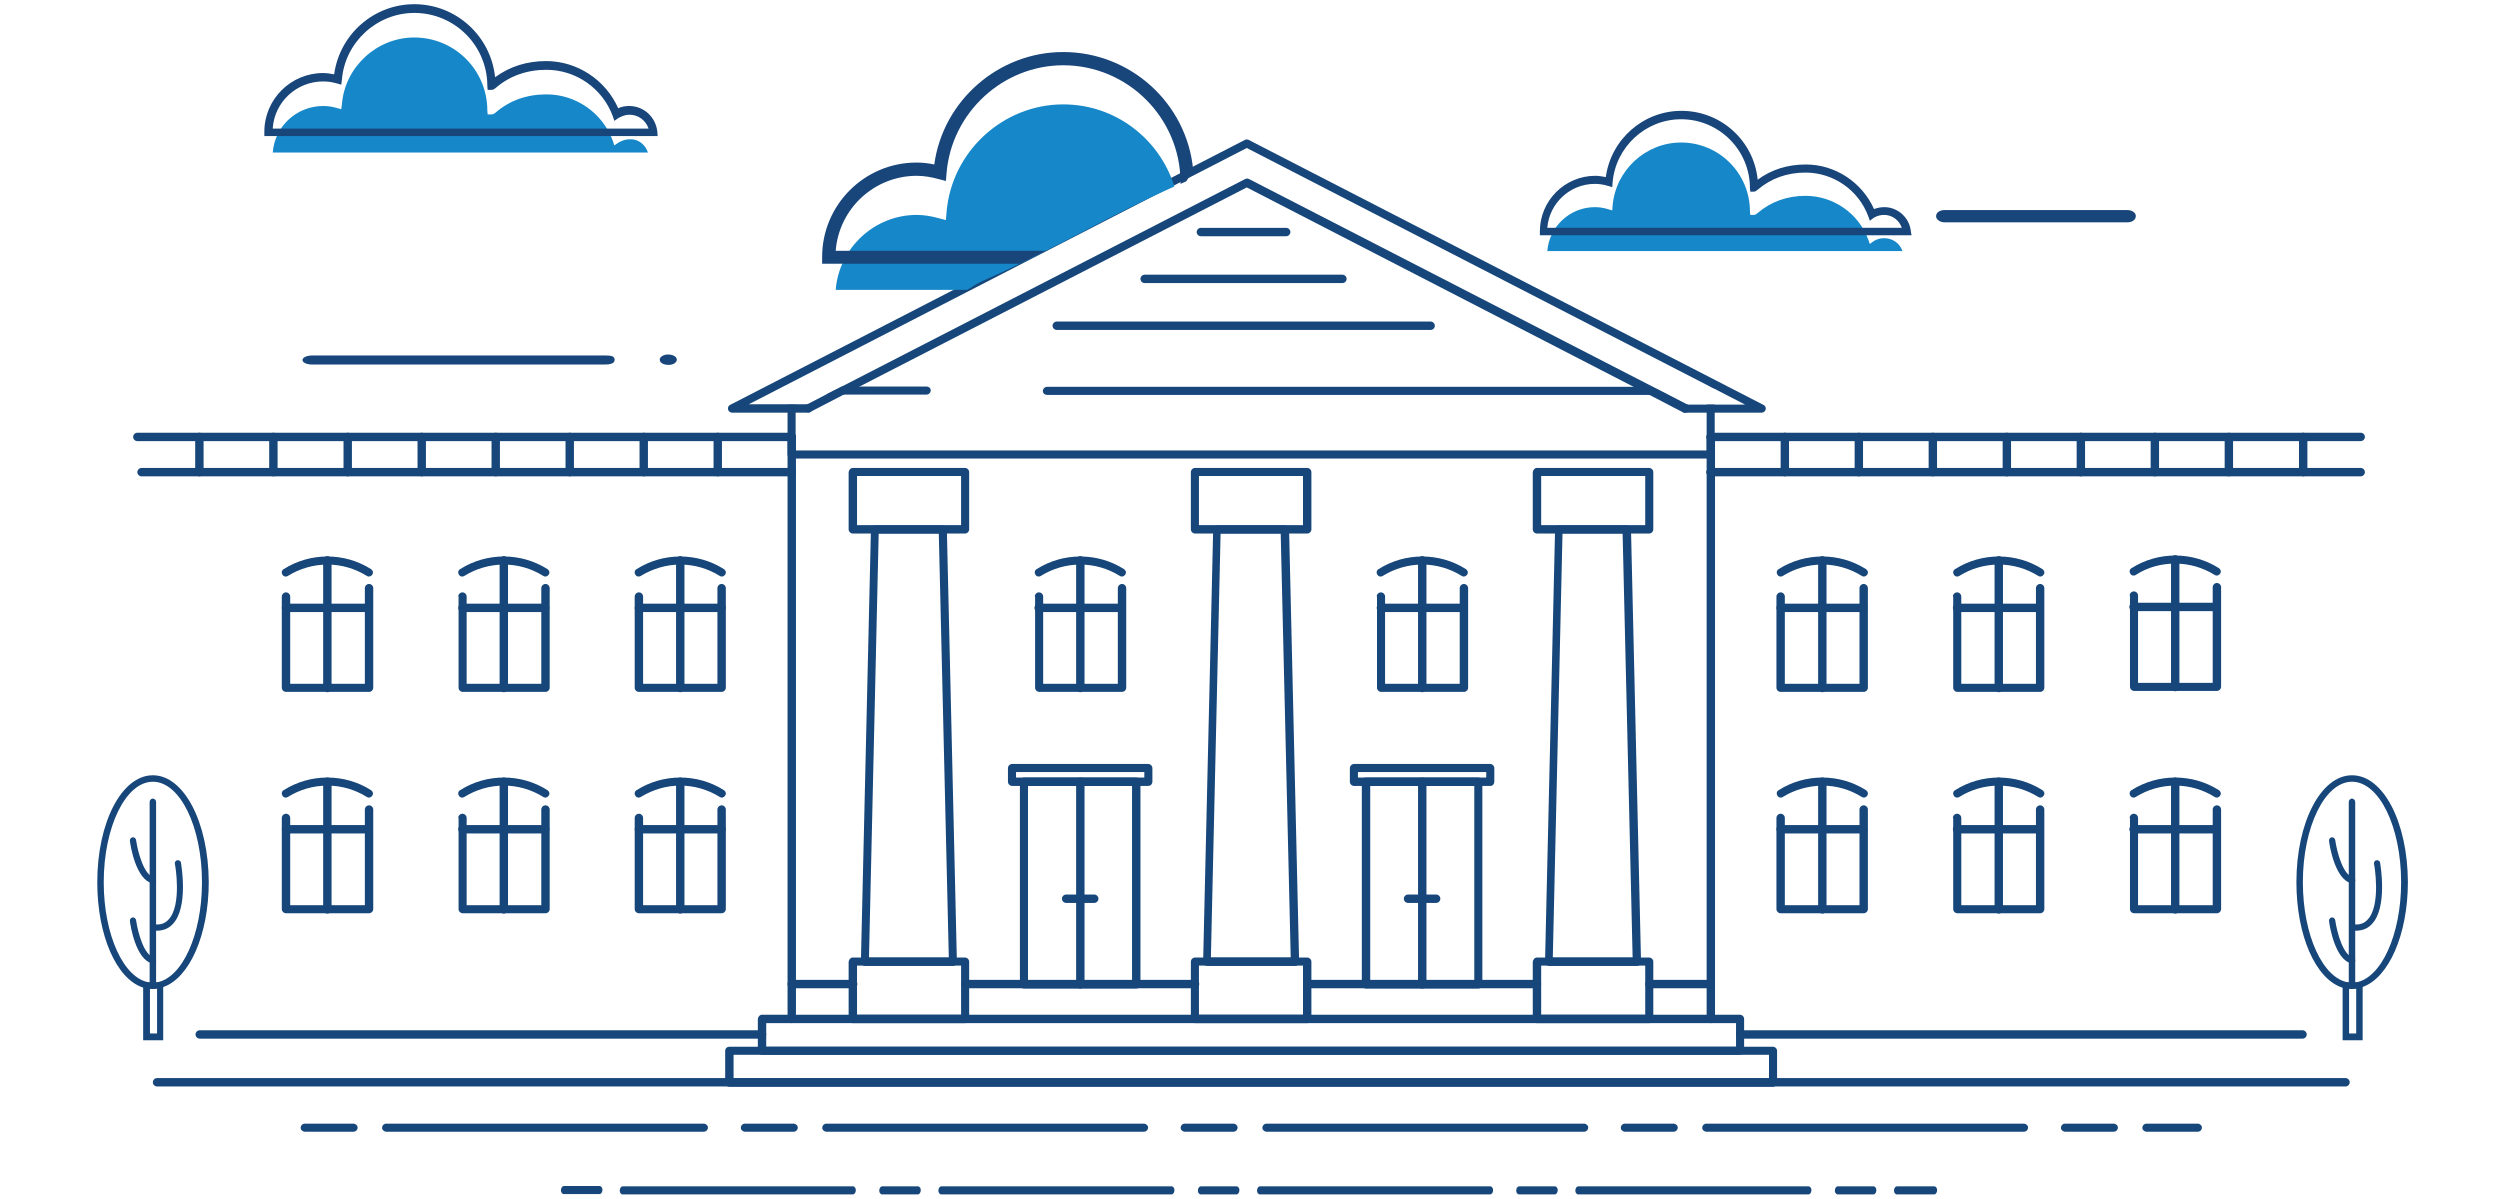 <?xml version="1.0" encoding="UTF-8"?> <!-- Generator: Adobe Illustrator 22.1.0, SVG Export Plug-In . SVG Version: 6.00 Build 0) --> <svg xmlns="http://www.w3.org/2000/svg" xmlns:xlink="http://www.w3.org/1999/xlink" id="Layer_1" x="0px" y="0px" viewBox="0 0 773.6 371" style="enable-background:new 0 0 773.6 371;" xml:space="preserve"> <style type="text/css"> .st0{fill-rule:evenodd;clip-rule:evenodd;fill:#16467A;} .st1{fill:#18457A;} .st2{fill:#16467A;} .st3{fill:#1687C8;} </style> <g> <g> <path class="st0" d="M245,133.9c0.7,0,1.3,0.6,1.3,1.3c0,0.7-0.6,1.3-1.3,1.3H42.5c-0.7,0-1.3-0.6-1.3-1.3c0-0.7,0.6-1.3,1.3-1.3 H245z"></path> <path class="st0" d="M730.5,133.9c0.7,0,1.3,0.6,1.3,1.3c0,0.7-0.6,1.3-1.3,1.3H529.3c-0.7,0-1.3-0.6-1.3-1.3 c0-0.7,0.6-1.3,1.3-1.3H730.5z"></path> <path class="st0" d="M528.1,146.1c0-0.7,0.6-1.3,1.3-1.3c0.7,0,1.3,0.6,1.3,1.3v169.2c0,0.7-0.6,1.3-1.3,1.3 c-0.7,0-1.3-0.6-1.3-1.3V146.1z"></path> <path class="st0" d="M48.6,336.2c-0.7,0-1.3-0.6-1.3-1.3c0-0.7,0.6-1.3,1.3-1.3h677.2c0.7,0,1.3,0.6,1.3,1.3 c0,0.7-0.6,1.3-1.3,1.3H48.6z"></path> <path class="st0" d="M94.3,347.7c-1.1,0-1.7,1.4-0.9,2.1c0.3,0.2,0.5,0.4,0.9,0.4h15.1c1.1,0,1.7-1.4,0.9-2.1 c-0.3-0.2-0.5-0.4-0.9-0.4H94.3L94.3,347.7z M680.1,350.2c1.1,0,1.7-1.4,0.9-2.1c-0.3-0.2-0.5-0.4-0.9-0.4h-15.9 c-1.1,0-1.7,1.4-0.9,2.1c0.3,0.2,0.5,0.4,0.9,0.4H680.1L680.1,350.2z M654.1,350.2c1.1,0,1.7-1.4,0.9-2.1 c-0.3-0.2-0.5-0.4-0.9-0.4h-15.1c-1.1,0-1.7,1.4-0.9,2.1c0.3,0.2,0.5,0.4,0.9,0.4H654.1L654.1,350.2z M626.3,350.2 c1.1,0,1.7-1.4,0.9-2.1c-0.3-0.2-0.5-0.4-0.9-0.4H528c-1.1,0-1.7,1.4-0.9,2.1c0.3,0.2,0.5,0.4,0.9,0.4H626.3L626.3,350.2z M517.9,350.2c1.1,0,1.7-1.4,0.9-2.1c-0.3-0.2-0.5-0.4-0.9-0.4h-15.1c-1.1,0-1.7,1.4-0.9,2.1c0.3,0.2,0.5,0.4,0.9,0.4H517.9 L517.9,350.2z M490.2,350.2c1.1,0,1.7-1.4,0.9-2.1c-0.3-0.2-0.5-0.4-0.9-0.4h-98.3c-1.1,0-1.7,1.4-0.9,2.1 c0.3,0.2,0.5,0.4,0.9,0.4H490.2L490.2,350.2z M381.7,350.2c1.1,0,1.7-1.4,0.9-2.1c-0.3-0.2-0.5-0.4-0.9-0.4h-15.1 c-1.1,0-1.7,1.4-0.9,2.1c0.3,0.2,0.5,0.4,0.9,0.4H381.7L381.7,350.2z M354,350.2c1.1,0,1.7-1.4,0.9-2.1c-0.3-0.2-0.5-0.4-0.9-0.4 h-98.3c-1.1,0-1.7,1.4-0.9,2.1c0.3,0.2,0.5,0.4,0.9,0.4H354L354,350.2z M245.6,350.2c1.1,0,1.7-1.4,0.9-2.1 c-0.3-0.2-0.5-0.4-0.9-0.4h-15.1c-1.1,0-1.7,1.4-0.9,2.1c0.3,0.2,0.5,0.4,0.9,0.4H245.6L245.6,350.2z M217.8,350.2 c1.1,0,1.7-1.4,0.9-2.1c-0.3-0.2-0.5-0.4-0.9-0.4h-98.3c-1.1,0-1.7,1.4-0.9,2.1c0.3,0.2,0.5,0.4,0.9,0.4H217.8z"></path> <path class="st0" d="M286.7,119.6h-26.2l-4.9,2.5h31.1c0.7,0,1.3-0.6,1.3-1.3S287.4,119.6,286.7,119.6z M528.1,125.2v14.2H246.2 v-14.2h-2.5v15.4c0,0.7,0.6,1.3,1.3,1.3h284.3c0.7,0,1.3-0.6,1.3-1.3v-15.4H528.1z M529.3,119.6h-0.1l1.2,0.6 C530.2,119.9,529.8,119.6,529.3,119.6z M324,122.2h192.1l-4.9-2.5H324c-0.7,0-1.3,0.6-1.3,1.3S323.3,122.2,324,122.2z"></path> <path class="st0" d="M225.7,323.9L225.7,323.9h322.9c0.7,0,1.3,0.6,1.3,1.3v0v9.8c0,0.7-0.6,1.3-1.3,1.3h0H225.7 c-0.7,0-1.3-0.6-1.3-1.3v0v-9.8C224.4,324.4,225,323.9,225.7,323.9L225.7,323.9z M547.3,326.4H227v7.3h320.4V326.4z"></path> <path class="st0" d="M546.4,126.4c0,0.7-0.6,1.3-1.3,1.3h-23.5c0,0-0.1,0-0.1,0c-0.1,0-0.1,0-0.2,0c0,0-0.1,0-0.1,0c0,0,0,0-0.1,0 c-0.4-0.2-0.8-0.6-0.8-1.2c0-0.7,0.6-1.3,1.3-1.3h9l9.4,0l-9.5-4.9l-1.2-0.6L385.8,45.8l-154.1,79.3l12,0h6.4 c0.7,0,1.3,0.6,1.3,1.3c0,0.5-0.3,1-0.8,1.2c-0.1,0.1-0.2,0.1-0.4,0.1c0,0-0.1,0-0.1,0h-23.5c-0.5,0-0.9-0.2-1.2-0.7 c-0.3-0.6-0.1-1.4,0.5-1.7l159.3-82v0c0.3-0.2,0.8-0.2,1.2,0l159.3,82v0C546.1,125.5,546.4,125.9,546.4,126.4z"></path> <path class="st0" d="M354.2,87.6c-0.7,0-1.3-0.6-1.3-1.3s0.6-1.3,1.3-1.3h61.2c0.7,0,1.3,0.6,1.3,1.3s-0.6,1.3-1.3,1.3H354.2 L354.2,87.6z M371.6,73.1c-0.7,0-1.3-0.6-1.3-1.3c0-0.7,0.6-1.3,1.3-1.3h26.4c0.7,0,1.3,0.6,1.3,1.3c0,0.7-0.6,1.3-1.3,1.3H371.6z "></path> <path class="st0" d="M245,144.8c0.7,0,1.3,0.6,1.3,1.3c0,0.7-0.6,1.3-1.3,1.3H43.8c-0.7,0-1.3-0.6-1.3-1.3c0-0.7,0.6-1.3,1.3-1.3 H245z"></path> <path class="st0" d="M730.5,144.8c0.7,0,1.3,0.6,1.3,1.3c0,0.7-0.6,1.3-1.3,1.3H529.3c-0.7,0-1.3-0.6-1.3-1.3 c0-0.7,0.6-1.3,1.3-1.3H730.5z"></path> <path class="st0" d="M263.9,296.3L263.9,296.3h34.7c0.7,0,1.3,0.6,1.3,1.3v0v17.7c0,0.7-0.6,1.3-1.3,1.3h0h-34.7 c-0.7,0-1.3-0.6-1.3-1.3v0v-17.7C262.7,296.9,263.2,296.3,263.9,296.3L263.9,296.3z M297.4,298.8h-32.2V314h32.2V298.8z"></path> <path class="st0" d="M263.9,144.8L263.9,144.8h34.7c0.7,0,1.3,0.6,1.3,1.3v0v17.7c0,0.7-0.6,1.3-1.3,1.3h0h-34.7 c-0.7,0-1.3-0.6-1.3-1.3v0v-17.7C262.7,145.4,263.2,144.8,263.9,144.8L263.9,144.8z M297.4,147.3h-32.2v15.2h32.2V147.3z"></path> <path class="st0" d="M270.6,162.6h21.1c0.7,0,1.3,0.6,1.3,1.3l0,0.1l3.1,133.6c0,0.7-0.5,1.3-1.2,1.3h0v0h-27.2 c-0.7,0-1.3-0.6-1.3-1.3l0-0.1l3.1-133.6C269.4,163.1,269.9,162.6,270.6,162.6L270.6,162.6L270.6,162.6z M290.5,165.1h-18.6 l-3,131.2h24.7L290.5,165.1z"></path> <path class="st0" d="M475.6,296.3L475.6,296.3h34.7c0.7,0,1.3,0.6,1.3,1.3v0v17.7c0,0.7-0.6,1.3-1.3,1.3h0h-34.7 c-0.7,0-1.3-0.6-1.3-1.3v0v-17.7C474.4,296.9,474.9,296.3,475.6,296.3L475.6,296.3z M509.1,298.8h-32.2V314h32.2V298.8z"></path> <path class="st0" d="M475.6,144.8L475.6,144.8h34.7c0.7,0,1.3,0.6,1.3,1.3v0v17.7c0,0.7-0.6,1.3-1.3,1.3h0h-34.7 c-0.7,0-1.3-0.6-1.3-1.3v0v-17.7C474.4,145.4,474.9,144.8,475.6,144.8L475.6,144.8z M509.1,147.3h-32.2v15.2h32.2V147.3z"></path> <path class="st0" d="M482.3,162.6h21.1c0.7,0,1.3,0.6,1.3,1.3l0,0.1l3.1,133.6c0,0.7-0.5,1.3-1.2,1.3h0v0h-27.2 c-0.7,0-1.3-0.6-1.3-1.3l0-0.1l3.1-133.6C481,163.1,481.6,162.6,482.3,162.6L482.3,162.6L482.3,162.6z M502.1,165.1h-18.6 l-3,131.2h24.7L502.1,165.1z"></path> <path class="st0" d="M369.8,296.3L369.8,296.3h34.7c0.7,0,1.3,0.6,1.3,1.3v0v17.7c0,0.7-0.6,1.3-1.3,1.3h0h-34.7 c-0.7,0-1.3-0.6-1.3-1.3v0v-17.7C368.5,296.9,369.1,296.3,369.8,296.3L369.8,296.3z M403.3,298.8H371V314h32.2V298.8z"></path> <path class="st0" d="M369.8,144.8L369.8,144.8h34.7c0.7,0,1.3,0.6,1.3,1.3v0v17.7c0,0.7-0.6,1.3-1.3,1.3h0h-34.7 c-0.7,0-1.3-0.6-1.3-1.3v0v-17.7C368.5,145.4,369.1,144.8,369.8,144.8L369.8,144.8z M403.3,147.3H371v15.2h32.2V147.3z"></path> <path class="st0" d="M376.5,162.6h21.1c0.7,0,1.3,0.6,1.3,1.3l0,0.1l3.1,133.6c0,0.7-0.5,1.3-1.2,1.3h0v0h-27.2 c-0.7,0-1.3-0.6-1.3-1.3l0-0.1l3.1-133.6C375.2,163.1,375.8,162.6,376.5,162.6L376.5,162.6L376.5,162.6z M396.3,165.1h-18.6 l-3,131.2h24.7L396.3,165.1z"></path> <path class="st0" d="M322.1,178.2c-0.6,0.4-1.4,0.2-1.7-0.4c-0.4-0.6-0.2-1.4,0.4-1.7c4.1-2.6,8.8-3.9,13.5-3.9 c4.7,0,9.4,1.3,13.5,3.9c0.6,0.4,0.8,1.1,0.4,1.7c-0.4,0.6-1.1,0.8-1.7,0.4c-3.7-2.3-7.9-3.5-12.2-3.5 C330,174.7,325.8,175.9,322.1,178.2z"></path> <path class="st0" d="M333,173.4c0-0.7,0.6-1.3,1.3-1.3s1.3,0.6,1.3,1.3v39.5c0,0.7-0.6,1.3-1.3,1.3s-1.3-0.6-1.3-1.3V173.4z"></path> <path class="st0" d="M320.2,184.6c0-0.7,0.6-1.3,1.3-1.3c0.7,0,1.3,0.6,1.3,1.3v27h23.1v-29.6c0-0.7,0.6-1.3,1.3-1.3 c0.7,0,1.3,0.6,1.3,1.3v30.8v0c0,0.7-0.6,1.3-1.3,1.3h-25.6h0c-0.7,0-1.3-0.6-1.3-1.3V184.6z"></path> <path class="st0" d="M198.3,178.2c-0.6,0.4-1.4,0.2-1.7-0.4c-0.4-0.6-0.2-1.4,0.4-1.7c4.1-2.6,8.8-3.9,13.5-3.9 c4.7,0,9.4,1.3,13.5,3.9c0.6,0.4,0.8,1.1,0.4,1.7c-0.4,0.6-1.1,0.8-1.7,0.4c-3.7-2.3-7.9-3.5-12.2-3.5 C206.3,174.7,202.1,175.9,198.3,178.2z"></path> <path class="st0" d="M209.2,173.4c0-0.7,0.6-1.3,1.3-1.3c0.7,0,1.3,0.6,1.3,1.3v39.5c0,0.7-0.6,1.3-1.3,1.3 c-0.7,0-1.3-0.6-1.3-1.3V173.4z"></path> <path class="st0" d="M196.4,184.6c0-0.7,0.6-1.3,1.3-1.3s1.3,0.6,1.3,1.3v27H222v-29.6c0-0.7,0.6-1.3,1.3-1.3 c0.7,0,1.3,0.6,1.3,1.3v30.8v0c0,0.7-0.6,1.3-1.3,1.3h-25.6h0c-0.7,0-1.3-0.6-1.3-1.3V184.6z"></path> <path class="st0" d="M198.3,246.6c-0.6,0.4-1.4,0.2-1.7-0.4c-0.4-0.6-0.2-1.4,0.4-1.7c4.1-2.6,8.8-3.9,13.5-3.9 c4.7,0,9.4,1.3,13.5,3.9c0.6,0.4,0.8,1.1,0.4,1.7c-0.4,0.6-1.1,0.8-1.7,0.4c-3.7-2.3-7.9-3.5-12.2-3.5S202.1,244.3,198.3,246.6z"></path> <path class="st0" d="M209.2,241.9c0-0.7,0.6-1.3,1.3-1.3c0.7,0,1.3,0.6,1.3,1.3v39.5c0,0.7-0.6,1.3-1.3,1.3 c-0.7,0-1.3-0.6-1.3-1.3V241.9z"></path> <path class="st0" d="M196.4,253.1c0-0.7,0.6-1.3,1.3-1.3s1.3,0.6,1.3,1.3v27H222v-29.6c0-0.7,0.6-1.3,1.3-1.3 c0.7,0,1.3,0.6,1.3,1.3v30.8v0c0,0.7-0.6,1.3-1.3,1.3h-25.6h0c-0.7,0-1.3-0.6-1.3-1.3V253.1z"></path> <path class="st0" d="M143.7,178.2c-0.6,0.4-1.4,0.2-1.7-0.4c-0.4-0.6-0.2-1.4,0.4-1.7c4.1-2.6,8.8-3.9,13.5-3.9 c4.7,0,9.4,1.3,13.5,3.9c0.6,0.4,0.8,1.1,0.4,1.7c-0.4,0.6-1.1,0.8-1.7,0.4c-3.7-2.3-7.9-3.5-12.2-3.5 C151.7,174.7,147.4,175.9,143.7,178.2z"></path> <path class="st0" d="M154.6,173.4c0-0.7,0.6-1.3,1.3-1.3c0.7,0,1.3,0.6,1.3,1.3v39.5c0,0.7-0.6,1.3-1.3,1.3 c-0.7,0-1.3-0.6-1.3-1.3V173.4z"></path> <path class="st0" d="M141.8,184.6c0-0.7,0.6-1.3,1.3-1.3c0.7,0,1.3,0.6,1.3,1.3v27h23.1v-29.6c0-0.7,0.6-1.3,1.3-1.3 c0.7,0,1.3,0.6,1.3,1.3v30.8v0c0,0.7-0.6,1.3-1.3,1.3h-25.6h0c-0.7,0-1.3-0.6-1.3-1.3V184.6z"></path> <path class="st0" d="M143.7,246.6c-0.6,0.4-1.4,0.2-1.7-0.4c-0.4-0.6-0.2-1.4,0.4-1.7c4.1-2.6,8.8-3.9,13.5-3.9 c4.7,0,9.4,1.3,13.5,3.9c0.6,0.4,0.8,1.1,0.4,1.7c-0.4,0.6-1.1,0.8-1.7,0.4c-3.7-2.3-7.9-3.5-12.2-3.5S147.4,244.3,143.7,246.6z"></path> <path class="st0" d="M154.6,241.9c0-0.7,0.6-1.3,1.3-1.3c0.7,0,1.3,0.6,1.3,1.3v39.5c0,0.7-0.6,1.3-1.3,1.3 c-0.7,0-1.3-0.6-1.3-1.3V241.9z"></path> <path class="st0" d="M141.8,253.1c0-0.7,0.6-1.3,1.3-1.3c0.7,0,1.3,0.6,1.3,1.3v27h23.1v-29.6c0-0.7,0.6-1.3,1.3-1.3 c0.7,0,1.3,0.6,1.3,1.3v30.8v0c0,0.7-0.6,1.3-1.3,1.3h-25.6h0c-0.7,0-1.3-0.6-1.3-1.3V253.1z"></path> <path class="st0" d="M89.1,178.2c-0.6,0.4-1.4,0.2-1.7-0.4c-0.4-0.6-0.2-1.4,0.4-1.7c4.1-2.6,8.8-3.9,13.5-3.9 c4.7,0,9.4,1.3,13.5,3.9c0.6,0.4,0.8,1.1,0.4,1.7c-0.4,0.6-1.1,0.8-1.7,0.4c-3.7-2.3-7.9-3.5-12.2-3.5 C97.1,174.7,92.8,175.9,89.1,178.2z"></path> <path class="st0" d="M100,173.4c0-0.7,0.6-1.3,1.3-1.3s1.3,0.6,1.3,1.3v39.5c0,0.7-0.6,1.3-1.3,1.3s-1.3-0.6-1.3-1.3V173.4z"></path> <path class="st0" d="M87.2,184.6c0-0.7,0.6-1.3,1.3-1.3c0.7,0,1.3,0.6,1.3,1.3v27h23.1v-29.6c0-0.7,0.6-1.3,1.3-1.3 c0.7,0,1.3,0.6,1.3,1.3v30.8v0c0,0.7-0.6,1.3-1.3,1.3H88.5h0c-0.7,0-1.3-0.6-1.3-1.3V184.6z"></path> <path class="st0" d="M89.1,246.6c-0.6,0.4-1.4,0.2-1.7-0.4c-0.4-0.6-0.2-1.4,0.4-1.7c4.1-2.6,8.8-3.9,13.5-3.9 c4.7,0,9.4,1.3,13.5,3.9c0.6,0.4,0.8,1.1,0.4,1.7c-0.4,0.6-1.1,0.8-1.7,0.4c-3.7-2.3-7.9-3.5-12.2-3.5S92.8,244.3,89.1,246.6z"></path> <path class="st0" d="M100,241.9c0-0.7,0.6-1.3,1.3-1.3s1.3,0.6,1.3,1.3v39.5c0,0.7-0.6,1.3-1.3,1.3s-1.3-0.6-1.3-1.3V241.9z"></path> <path class="st0" d="M87.2,253.1c0-0.7,0.6-1.3,1.3-1.3c0.7,0,1.3,0.6,1.3,1.3v27h23.1v-29.6c0-0.7,0.6-1.3,1.3-1.3 c0.7,0,1.3,0.6,1.3,1.3v30.8v0c0,0.7-0.6,1.3-1.3,1.3H88.5h0c-0.7,0-1.3-0.6-1.3-1.3V253.1z"></path> <path class="st0" d="M427.9,178.2c-0.6,0.4-1.4,0.2-1.7-0.4c-0.4-0.6-0.2-1.4,0.4-1.7c4.1-2.6,8.8-3.9,13.5-3.9 c4.7,0,9.4,1.3,13.5,3.9c0.6,0.4,0.8,1.1,0.4,1.7c-0.4,0.6-1.1,0.8-1.7,0.4c-3.7-2.3-7.9-3.5-12.2-3.5 C435.9,174.7,431.6,175.9,427.9,178.2z"></path> <path class="st0" d="M438.8,173.4c0-0.7,0.6-1.3,1.3-1.3c0.7,0,1.3,0.6,1.3,1.3v39.5c0,0.7-0.6,1.3-1.3,1.3 c-0.7,0-1.3-0.6-1.3-1.3V173.4z"></path> <path class="st0" d="M426,184.6c0-0.7,0.6-1.3,1.3-1.3c0.7,0,1.3,0.6,1.3,1.3v27h23.1v-29.6c0-0.7,0.6-1.3,1.3-1.3 c0.7,0,1.3,0.6,1.3,1.3v30.8v0c0,0.7-0.6,1.3-1.3,1.3h-25.6h0c-0.7,0-1.3-0.6-1.3-1.3V184.6z"></path> <path class="st0" d="M243.7,146.1c0-0.7,0.6-1.3,1.3-1.3c0.7,0,1.3,0.6,1.3,1.3v169.2c0,0.7-0.6,1.3-1.3,1.3 c-0.7,0-1.3-0.6-1.3-1.3V146.1z"></path> <path class="st0" d="M606.3,178.2c-0.6,0.4-1.4,0.2-1.7-0.4c-0.4-0.6-0.2-1.4,0.4-1.7c4.1-2.6,8.8-3.9,13.5-3.9 c4.7,0,9.4,1.3,13.5,3.9c0.6,0.4,0.8,1.1,0.4,1.7c-0.4,0.6-1.1,0.8-1.7,0.4c-3.7-2.3-7.9-3.5-12.2-3.5 C614.2,174.7,610,175.9,606.3,178.2z"></path> <path class="st0" d="M617.2,173.4c0-0.7,0.6-1.3,1.3-1.3s1.3,0.6,1.3,1.3v39.5c0,0.7-0.6,1.3-1.3,1.3s-1.3-0.6-1.3-1.3V173.4z"></path> <path class="st0" d="M604.3,184.6c0-0.7,0.6-1.3,1.3-1.3s1.3,0.6,1.3,1.3v27H630v-29.6c0-0.7,0.6-1.3,1.3-1.3 c0.7,0,1.3,0.6,1.3,1.3v30.8v0c0,0.7-0.6,1.3-1.3,1.3h-25.6h0c-0.7,0-1.3-0.6-1.3-1.3V184.6z"></path> <path class="st0" d="M551.7,178.2c-0.6,0.4-1.4,0.2-1.7-0.4c-0.4-0.6-0.2-1.4,0.4-1.7c4.1-2.6,8.8-3.9,13.5-3.9 c4.7,0,9.4,1.3,13.5,3.9c0.6,0.4,0.8,1.1,0.4,1.7c-0.4,0.6-1.1,0.8-1.7,0.4c-3.7-2.3-7.9-3.5-12.2-3.5 C559.6,174.7,555.4,175.9,551.7,178.2z"></path> <path class="st0" d="M562.6,173.4c0-0.7,0.6-1.3,1.3-1.3c0.7,0,1.3,0.6,1.3,1.3v39.5c0,0.7-0.6,1.3-1.3,1.3 c-0.7,0-1.3-0.6-1.3-1.3V173.4z"></path> <path class="st0" d="M549.7,184.6c0-0.7,0.6-1.3,1.3-1.3c0.7,0,1.3,0.6,1.3,1.3v27h23.1v-29.6c0-0.7,0.6-1.3,1.3-1.3 c0.7,0,1.3,0.6,1.3,1.3v30.8v0c0,0.7-0.6,1.3-1.3,1.3H551h0c-0.7,0-1.3-0.6-1.3-1.3V184.6z"></path> <path class="st0" d="M551.7,246.6c-0.6,0.4-1.4,0.2-1.7-0.4c-0.4-0.6-0.2-1.4,0.4-1.7c4.1-2.6,8.8-3.9,13.5-3.9 c4.7,0,9.4,1.3,13.5,3.9c0.6,0.4,0.8,1.1,0.4,1.7c-0.4,0.6-1.1,0.8-1.7,0.4c-3.7-2.3-7.9-3.5-12.2-3.5 C559.6,243.2,555.4,244.3,551.7,246.6z"></path> <path class="st0" d="M562.6,241.9c0-0.7,0.6-1.3,1.3-1.3c0.7,0,1.3,0.6,1.3,1.3v39.5c0,0.7-0.6,1.3-1.3,1.3 c-0.7,0-1.3-0.6-1.3-1.3V241.9z"></path> <path class="st0" d="M549.7,253.1c0-0.7,0.6-1.3,1.3-1.3c0.7,0,1.3,0.6,1.3,1.3v27h23.1v-29.6c0-0.7,0.6-1.3,1.3-1.3 c0.7,0,1.3,0.6,1.3,1.3v30.8v0c0,0.7-0.6,1.3-1.3,1.3H551h0c-0.7,0-1.3-0.6-1.3-1.3V253.1z"></path> <path class="st0" d="M235.8,318.8c0.7,0,1.3,0.6,1.3,1.3c0,0.7-0.6,1.3-1.3,1.3h-174c-0.7,0-1.3-0.6-1.3-1.3 c0-0.7,0.6-1.3,1.3-1.3H235.8z"></path> <path class="st0" d="M712.5,318.8c0.7,0,1.3,0.6,1.3,1.3c0,0.7-0.6,1.3-1.3,1.3h-174c-0.7,0-1.3-0.6-1.3-1.3 c0-0.7,0.6-1.3,1.3-1.3H712.5z"></path> <path class="st0" d="M245,305.8c-0.7,0-1.3-0.6-1.3-1.3s0.6-1.3,1.3-1.3h19c0.7,0,1.3,0.6,1.3,1.3s-0.6,1.3-1.3,1.3H245L245,305.8 z M298.7,305.8c-0.7,0-1.3-0.6-1.3-1.3s0.6-1.3,1.3-1.3h71.1c0.7,0,1.3,0.6,1.3,1.3s-0.6,1.3-1.3,1.3H298.7L298.7,305.8z M404.5,305.8c-0.7,0-1.3-0.6-1.3-1.3s0.6-1.3,1.3-1.3h71.1c0.7,0,1.3,0.6,1.3,1.3s-0.6,1.3-1.3,1.3H404.5L404.5,305.8z M510.4,305.8c-0.7,0-1.3-0.6-1.3-1.3s0.6-1.3,1.3-1.3h19c0.7,0,1.3,0.6,1.3,1.3s-0.6,1.3-1.3,1.3H510.4z"></path> <path class="st0" d="M235.8,314L235.8,314h302.6c0.7,0,1.3,0.6,1.3,1.3v0v9.8c0,0.7-0.6,1.3-1.3,1.3h0H235.8 c-0.7,0-1.3-0.6-1.3-1.3v0v-9.8C234.6,314.6,235.1,314,235.8,314L235.8,314z M537.2,316.6H237.1v7.3h300.1V316.6z"></path> <path class="st0" d="M83.3,135.2c0-0.7,0.6-1.3,1.3-1.3s1.3,0.6,1.3,1.3v10.9c0,0.7-0.6,1.3-1.3,1.3s-1.3-0.6-1.3-1.3V135.2 L83.3,135.2z M60.4,135.2c0-0.7,0.6-1.3,1.3-1.3s1.3,0.6,1.3,1.3v10.9c0,0.7-0.6,1.3-1.3,1.3s-1.3-0.6-1.3-1.3V135.2L60.4,135.2z M243.7,135.2c0-0.7,0.6-1.3,1.3-1.3c0.7,0,1.3,0.6,1.3,1.3v10.9c0,0.7-0.6,1.3-1.3,1.3c-0.7,0-1.3-0.6-1.3-1.3V135.2L243.7,135.2 z M220.8,135.2c0-0.7,0.6-1.3,1.3-1.3s1.3,0.6,1.3,1.3v10.9c0,0.7-0.6,1.3-1.3,1.3s-1.3-0.6-1.3-1.3V135.2L220.8,135.2z M197.9,135.2c0-0.7,0.6-1.3,1.3-1.3c0.7,0,1.3,0.6,1.3,1.3v10.9c0,0.7-0.6,1.3-1.3,1.3c-0.7,0-1.3-0.6-1.3-1.3V135.2L197.9,135.2 z M175,135.2c0-0.7,0.6-1.3,1.3-1.3c0.7,0,1.3,0.6,1.3,1.3v10.9c0,0.7-0.6,1.3-1.3,1.3c-0.7,0-1.3-0.6-1.3-1.3V135.2L175,135.2z M152.1,135.2c0-0.7,0.6-1.3,1.3-1.3c0.7,0,1.3,0.6,1.3,1.3v10.9c0,0.7-0.6,1.3-1.3,1.3c-0.7,0-1.3-0.6-1.3-1.3V135.2L152.1,135.2 z M129.2,135.2c0-0.7,0.6-1.3,1.3-1.3c0.7,0,1.3,0.6,1.3,1.3v10.9c0,0.7-0.6,1.3-1.3,1.3c-0.7,0-1.3-0.6-1.3-1.3V135.2 L129.2,135.2z M106.3,135.2c0-0.7,0.6-1.3,1.3-1.3s1.3,0.6,1.3,1.3v10.9c0,0.7-0.6,1.3-1.3,1.3s-1.3-0.6-1.3-1.3V135.2z"></path> <path class="st0" d="M551,135.2c0-0.7,0.6-1.3,1.3-1.3s1.3,0.6,1.3,1.3v10.9c0,0.7-0.6,1.3-1.3,1.3s-1.3-0.6-1.3-1.3V135.2 L551,135.2z M528.1,135.2c0-0.7,0.6-1.3,1.3-1.3c0.7,0,1.3,0.6,1.3,1.3v10.9c0,0.7-0.6,1.3-1.3,1.3c-0.7,0-1.3-0.6-1.3-1.3V135.2 L528.1,135.2z M711.4,135.2c0-0.7,0.6-1.3,1.3-1.3c0.7,0,1.3,0.6,1.3,1.3v10.9c0,0.7-0.6,1.3-1.3,1.3c-0.7,0-1.3-0.6-1.3-1.3 V135.2L711.4,135.2z M688.4,135.2c0-0.7,0.6-1.3,1.3-1.3s1.3,0.6,1.3,1.3v10.9c0,0.7-0.6,1.3-1.3,1.3s-1.3-0.6-1.3-1.3V135.2 L688.4,135.2z M665.5,135.2c0-0.7,0.6-1.3,1.3-1.3c0.7,0,1.3,0.6,1.3,1.3v10.9c0,0.7-0.6,1.3-1.3,1.3c-0.7,0-1.3-0.6-1.3-1.3 V135.2L665.5,135.2z M642.6,135.2c0-0.7,0.6-1.3,1.3-1.3s1.3,0.6,1.3,1.3v10.9c0,0.7-0.6,1.3-1.3,1.3s-1.3-0.6-1.3-1.3V135.2 L642.6,135.2z M619.7,135.2c0-0.7,0.6-1.3,1.3-1.3c0.7,0,1.3,0.6,1.3,1.3v10.9c0,0.7-0.6,1.3-1.3,1.3c-0.7,0-1.3-0.6-1.3-1.3 V135.2L619.7,135.2z M596.8,135.2c0-0.7,0.6-1.3,1.3-1.3c0.7,0,1.3,0.6,1.3,1.3v10.9c0,0.7-0.6,1.3-1.3,1.3 c-0.7,0-1.3-0.6-1.3-1.3V135.2L596.8,135.2z M573.9,135.2c0-0.7,0.6-1.3,1.3-1.3s1.3,0.6,1.3,1.3v10.9c0,0.7-0.6,1.3-1.3,1.3 s-1.3-0.6-1.3-1.3V135.2z"></path> <path class="st0" d="M522.7,127c-0.2,0.4-0.6,0.7-1,0.7h-0.1c0,0-0.1,0-0.1,0c-0.1,0-0.1,0-0.2,0c0,0-0.1,0-0.1,0c0,0,0,0-0.1,0 c0,0,0,0-0.1,0l-10.4-5.4l-4.9-2.5L385.8,58L266,119.6l-4.9,2.5l-10.4,5.4c0,0,0,0-0.1,0c-0.1,0.1-0.2,0.1-0.4,0.1 c0,0-0.1,0-0.1,0H250c-0.4,0-0.8-0.3-1-0.7c-0.3-0.6-0.1-1.4,0.5-1.7l0.3-0.1l5.8-3l4.9-2.5l124.8-64.2c0.4-0.2,0.8-0.2,1.2,0 l124.8,64.2l4.9,2.5l5.8,3l0.3,0.1C522.8,125.6,523,126.4,522.7,127z"></path> <path class="st0" d="M88.5,189.4c-0.7,0-1.3-0.6-1.3-1.3c0-0.7,0.6-1.3,1.3-1.3h25.6c0.7,0,1.3,0.6,1.3,1.3c0,0.7-0.6,1.3-1.3,1.3 H88.5z"></path> <path class="st0" d="M143.1,189.4c-0.7,0-1.3-0.6-1.3-1.3c0-0.7,0.6-1.3,1.3-1.3h25.6c0.7,0,1.3,0.6,1.3,1.3 c0,0.7-0.6,1.3-1.3,1.3H143.1z"></path> <path class="st0" d="M197.7,189.4c-0.7,0-1.3-0.6-1.3-1.3c0-0.7,0.6-1.3,1.3-1.3h25.6c0.7,0,1.3,0.6,1.3,1.3 c0,0.7-0.6,1.3-1.3,1.3H197.7z"></path> <path class="st0" d="M321.4,189.4c-0.7,0-1.3-0.6-1.3-1.3c0-0.7,0.6-1.3,1.3-1.3H347c0.7,0,1.3,0.6,1.3,1.3c0,0.7-0.6,1.3-1.3,1.3 H321.4z"></path> <path class="st0" d="M427.3,189.4c-0.7,0-1.3-0.6-1.3-1.3c0-0.7,0.6-1.3,1.3-1.3h25.6c0.7,0,1.3,0.6,1.3,1.3 c0,0.7-0.6,1.3-1.3,1.3H427.3z"></path> <path class="st0" d="M551,189.4c-0.7,0-1.3-0.6-1.3-1.3c0-0.7,0.6-1.3,1.3-1.3h25.6c0.7,0,1.3,0.6,1.3,1.3c0,0.7-0.6,1.3-1.3,1.3 H551z"></path> <path class="st0" d="M605.6,189.4c-0.7,0-1.3-0.6-1.3-1.3c0-0.7,0.6-1.3,1.3-1.3h25.6c0.7,0,1.3,0.6,1.3,1.3 c0,0.7-0.6,1.3-1.3,1.3H605.6z"></path> <path class="st0" d="M88.5,257.9c-0.7,0-1.3-0.6-1.3-1.3c0-0.7,0.6-1.3,1.3-1.3h25.6c0.7,0,1.3,0.6,1.3,1.3c0,0.7-0.6,1.3-1.3,1.3 H88.5z"></path> <path class="st0" d="M143.1,257.9c-0.7,0-1.3-0.6-1.3-1.3c0-0.7,0.6-1.3,1.3-1.3h25.6c0.7,0,1.3,0.6,1.3,1.3 c0,0.7-0.6,1.3-1.3,1.3H143.1z"></path> <path class="st0" d="M197.7,257.9c-0.7,0-1.3-0.6-1.3-1.3c0-0.7,0.6-1.3,1.3-1.3h25.6c0.7,0,1.3,0.6,1.3,1.3 c0,0.7-0.6,1.3-1.3,1.3H197.7z"></path> <path class="st0" d="M551,257.9c-0.7,0-1.3-0.6-1.3-1.3c0-0.7,0.6-1.3,1.3-1.3h25.6c0.7,0,1.3,0.6,1.3,1.3c0,0.7-0.6,1.3-1.3,1.3 H551z"></path> <path class="st0" d="M316.9,240.6L316.9,240.6h34.7c0.7,0,1.3,0.6,1.3,1.3v0v62.7c0,0.7-0.6,1.3-1.3,1.3h0h-34.7 c-0.7,0-1.3-0.6-1.3-1.3v0v-62.7C315.6,241.2,316.2,240.6,316.9,240.6L316.9,240.6z M350.3,243.2h-32.2v60.2h32.2V243.2z"></path> <path class="st0" d="M333,241.9c0-0.7,0.6-1.3,1.3-1.3s1.3,0.6,1.3,1.3v62.7c0,0.7-0.6,1.3-1.3,1.3s-1.3-0.6-1.3-1.3V241.9z"></path> <path class="st0" d="M329.9,279.4c-0.7,0-1.3-0.6-1.3-1.3c0-0.7,0.6-1.3,1.3-1.3h8.7c0.7,0,1.3,0.6,1.3,1.3c0,0.7-0.6,1.3-1.3,1.3 H329.9z"></path> <path class="st0" d="M314.4,240.6h39.7v-1.7h-39.7V240.6L314.4,240.6z M355.3,243.2h-42.1h0c-0.7,0-1.3-0.6-1.3-1.3v-4.2v0 c0-0.7,0.6-1.3,1.3-1.3h42.1h0c0.7,0,1.3,0.6,1.3,1.3v4.2v0C356.6,242.6,356,243.2,355.3,243.2z"></path> <path class="st0" d="M422.7,240.6L422.7,240.6h34.7c0.7,0,1.3,0.6,1.3,1.3v0v62.7c0,0.7-0.6,1.3-1.3,1.3h0h-34.7 c-0.7,0-1.3-0.6-1.3-1.3v0v-62.7C421.5,241.2,422,240.6,422.7,240.6L422.7,240.6z M456.2,243.2H424v60.2h32.2V243.2z"></path> <path class="st0" d="M438.8,241.9c0-0.7,0.6-1.3,1.3-1.3c0.7,0,1.3,0.6,1.3,1.3v62.7c0,0.7-0.6,1.3-1.3,1.3 c-0.7,0-1.3-0.6-1.3-1.3V241.9z"></path> <path class="st0" d="M435.7,279.4c-0.7,0-1.3-0.6-1.3-1.3c0-0.7,0.6-1.3,1.3-1.3h8.7c0.7,0,1.3,0.6,1.3,1.3c0,0.7-0.6,1.3-1.3,1.3 H435.7z"></path> <path class="st0" d="M420.2,240.6h39.7v-1.7h-39.7V240.6L420.2,240.6z M461.2,243.2H419h0c-0.7,0-1.3-0.6-1.3-1.3v-4.2v0 c0-0.7,0.6-1.3,1.3-1.3h42.1h0c0.7,0,1.3,0.6,1.3,1.3v4.2v0C462.4,242.6,461.9,243.2,461.2,243.2z"></path> <path class="st0" d="M327,102.1c-0.7,0-1.3-0.6-1.3-1.3c0-0.7,0.6-1.3,1.3-1.3h115.7c0.7,0,1.3,0.6,1.3,1.3c0,0.7-0.6,1.3-1.3,1.3 H327z"></path> <path class="st0" d="M606.3,246.6c-0.6,0.4-1.4,0.2-1.7-0.4c-0.4-0.6-0.2-1.4,0.4-1.7c4.1-2.6,8.8-3.9,13.5-3.9 c4.7,0,9.4,1.3,13.5,3.9c0.6,0.4,0.8,1.1,0.4,1.7c-0.4,0.6-1.1,0.8-1.7,0.4c-3.7-2.3-7.9-3.5-12.2-3.5S610,244.3,606.3,246.6z"></path> <path class="st0" d="M617.2,241.9c0-0.7,0.6-1.3,1.3-1.3s1.3,0.6,1.3,1.3v39.5c0,0.7-0.6,1.3-1.3,1.3s-1.3-0.6-1.3-1.3V241.9z"></path> <path class="st0" d="M604.3,253.1c0-0.7,0.6-1.3,1.3-1.3c0.7,0,1.3,0.6,1.3,1.3v27H630v-29.6c0-0.7,0.6-1.3,1.3-1.3 c0.7,0,1.3,0.6,1.3,1.3v30.8v0c0,0.7-0.6,1.3-1.3,1.3h-25.6h0c-0.7,0-1.3-0.6-1.3-1.3V253.1z"></path> <path class="st0" d="M605.6,257.9c-0.7,0-1.3-0.6-1.3-1.3c0-0.7,0.6-1.3,1.3-1.3h25.6c0.7,0,1.3,0.6,1.3,1.3 c0,0.7-0.6,1.3-1.3,1.3H605.6z"></path> <path class="st0" d="M660.9,246.6c-0.6,0.4-1.4,0.2-1.7-0.4c-0.4-0.6-0.2-1.4,0.4-1.7c4.1-2.6,8.8-3.9,13.5-3.9 c4.7,0,9.4,1.3,13.5,3.9c0.6,0.4,0.8,1.1,0.4,1.7c-0.4,0.6-1.1,0.8-1.7,0.4c-3.7-2.3-7.9-3.5-12.2-3.5S664.6,244.3,660.9,246.6z"></path> <path class="st0" d="M671.8,241.9c0-0.7,0.6-1.3,1.3-1.3s1.3,0.6,1.3,1.3v39.5c0,0.7-0.6,1.3-1.3,1.3s-1.3-0.6-1.3-1.3V241.9z"></path> <path class="st0" d="M659,253.1c0-0.7,0.6-1.3,1.3-1.3c0.7,0,1.3,0.6,1.3,1.3v27h23.1v-29.6c0-0.7,0.6-1.3,1.3-1.3 c0.7,0,1.3,0.6,1.3,1.3v30.8v0c0,0.7-0.6,1.3-1.3,1.3h-25.6h0c-0.7,0-1.3-0.6-1.3-1.3V253.1z"></path> <path class="st0" d="M660.2,257.9c-0.7,0-1.3-0.6-1.3-1.3c0-0.7,0.6-1.3,1.3-1.3h25.6c0.7,0,1.3,0.6,1.3,1.3 c0,0.7-0.6,1.3-1.3,1.3H660.2z"></path> <path class="st0" d="M660.9,177.9c-0.6,0.4-1.4,0.2-1.7-0.4c-0.4-0.6-0.2-1.4,0.4-1.7c4.1-2.6,8.8-3.9,13.5-3.9 c4.7,0,9.4,1.3,13.5,3.9c0.6,0.4,0.8,1.1,0.4,1.7c-0.4,0.6-1.1,0.8-1.7,0.4c-3.7-2.3-7.9-3.5-12.2-3.5S664.6,175.5,660.9,177.9z"></path> <path class="st0" d="M671.8,173.1c0-0.7,0.6-1.3,1.3-1.3s1.3,0.6,1.3,1.3v39.5c0,0.7-0.6,1.3-1.3,1.3s-1.3-0.6-1.3-1.3V173.1z"></path> <path class="st0" d="M659,184.3c0-0.7,0.6-1.3,1.3-1.3c0.7,0,1.3,0.6,1.3,1.3v27h23.1v-29.6c0-0.7,0.6-1.3,1.3-1.3 c0.7,0,1.3,0.6,1.3,1.3v30.8v0c0,0.7-0.6,1.3-1.3,1.3h-25.6h0c-0.7,0-1.3-0.6-1.3-1.3V184.3z"></path> <path class="st0" d="M660.2,189.1c-0.7,0-1.3-0.6-1.3-1.3c0-0.7,0.6-1.3,1.3-1.3h25.6c0.7,0,1.3,0.6,1.3,1.3 c0,0.7-0.6,1.3-1.3,1.3H660.2z"></path> </g> <g> <g> <g> <path class="st1" d="M187,110H96.6c-1.6,0-3,0.6-3,1.4c0,0.8,1.3,1.4,3,1.4H187c1.6,0,3.2-0.2,3.2-1.5S188.6,110,187,110z"></path> </g> <g> <path class="st1" d="M206.8,109.7c-0.2,0-0.4,0-0.5,0c-1.4,0.2-2.4,1-2.1,1.9c0.2,0.8,1.3,1.3,2.6,1.3c0.2,0,0.4,0,0.5,0 c0.7-0.1,1.3-0.3,1.7-0.7c0.4-0.4,0.5-0.8,0.4-1.2C209.2,110.3,208.1,109.7,206.8,109.7z"></path> </g> </g> <g> <path class="st1" d="M658.3,65h-56.6c-1.5,0-2.6,0.8-2.6,1.9c0,1,1.2,1.9,2.6,1.9h56.6c1.5,0,2.6-0.8,2.6-1.9 C661,65.9,659.8,65,658.3,65z"></path> </g> </g> <path class="st0" d="M174.5,367c-0.8,0-1.2,1.4-0.7,2.1c0.2,0.2,0.3,0.4,0.7,0.4h11c0.8,0,1.2-1.4,0.7-2.1 c-0.2-0.2-0.3-0.4-0.7-0.4H174.5L174.5,367z M598.5,369.6c0.8,0,1.2-1.4,0.7-2.1c-0.2-0.2-0.3-0.4-0.7-0.4H587 c-0.8,0-1.2,1.4-0.7,2.1c0.2,0.2,0.3,0.4,0.7,0.4H598.5L598.5,369.6z M579.7,369.6c0.8,0,1.2-1.4,0.7-2.1c-0.2-0.2-0.3-0.4-0.7-0.4 h-11c-0.8,0-1.2,1.4-0.7,2.1c0.2,0.2,0.3,0.4,0.7,0.4H579.7L579.7,369.6z M559.6,369.6c0.8,0,1.2-1.4,0.7-2.1 c-0.2-0.2-0.3-0.4-0.7-0.4h-71.2c-0.8,0-1.2,1.4-0.7,2.1c0.2,0.2,0.3,0.4,0.7,0.4H559.6L559.6,369.6z M481.1,369.6 c0.8,0,1.2-1.4,0.7-2.1c-0.2-0.2-0.3-0.4-0.7-0.4h-11c-0.8,0-1.2,1.4-0.7,2.1c0.2,0.2,0.3,0.4,0.7,0.4H481.1L481.1,369.6z M461.1,369.6c0.8,0,1.2-1.4,0.7-2.1c-0.2-0.2-0.3-0.4-0.7-0.4h-71.2c-0.8,0-1.2,1.4-0.7,2.1c0.2,0.2,0.3,0.4,0.7,0.4H461.1 L461.1,369.6z M382.6,369.6c0.8,0,1.2-1.4,0.7-2.1c-0.2-0.2-0.3-0.4-0.7-0.4h-11c-0.8,0-1.2,1.4-0.7,2.1c0.2,0.2,0.3,0.4,0.7,0.4 H382.6L382.6,369.6z M362.5,369.6c0.8,0,1.2-1.4,0.7-2.1c-0.2-0.2-0.3-0.4-0.7-0.4h-71.2c-0.8,0-1.2,1.4-0.7,2.1 c0.2,0.2,0.3,0.4,0.7,0.4H362.5L362.5,369.6z M284,369.6c0.8,0,1.2-1.4,0.7-2.1c-0.2-0.2-0.3-0.4-0.7-0.4h-11 c-0.8,0-1.2,1.4-0.7,2.1c0.2,0.2,0.3,0.4,0.7,0.4H284L284,369.6z M263.9,369.6c0.8,0,1.2-1.4,0.7-2.1c-0.2-0.2-0.3-0.4-0.7-0.4 h-71.2c-0.8,0-1.2,1.4-0.7,2.1c0.2,0.2,0.3,0.4,0.7,0.4H263.9z"></path> <g> <path class="st2" d="M727.8,239.9c-9.6,0-17.2,14.5-17.2,33.1c0,16.6,6,30,14.2,32.6c0.6,0.2,1.3,0.4,2,0.4c0.3,0,0.5,0,0.8,0 c0.1,0,0.1,0,0.2,0c0.1,0,0.1,0,0.2,0c0.3,0,0.6,0,1-0.1c0.7-0.1,1.4-0.2,2.1-0.5c8-2.8,14-16.1,14-32.5 C745,254.4,737.5,239.9,727.8,239.9z M728.9,304c0,0-0.1,0-0.1,0c-0.3,0-0.7,0.1-1,0.1c-0.3,0-0.7,0-1-0.1c0,0-0.1,0-0.1,0 c-7.9-1.2-14.1-14.6-14.1-31c0-17.1,6.8-31.1,15.2-31.1c8.4,0,15.2,13.9,15.2,31.1C743,289.3,736.8,302.8,728.9,304z"></path> <path class="st2" d="M728.8,248.2V305c0,0.4-0.3,0.8-0.6,0.9c-0.1,0-0.1,0.1-0.2,0.1c-0.1,0-0.1,0-0.2,0c-0.1,0-0.1,0-0.2,0 c-0.1,0-0.1,0-0.2-0.1c-0.4-0.1-0.6-0.5-0.6-0.9v-56.9c0-0.5,0.5-1,1-1C728.4,247.2,728.8,247.6,728.8,248.2z"></path> <path class="st2" d="M727.8,273.3c-0.1,0-0.1,0-0.2,0c-5.1-1.1-6.8-11.9-6.9-13.1c-0.1-0.5,0.3-1,0.8-1.1c0.5-0.1,1,0.3,1.1,0.8 c0.6,4.1,2.5,10.8,5.4,11.5c0.5,0.1,0.9,0.6,0.8,1.2C728.7,273,728.3,273.3,727.8,273.3z"></path> <path class="st2" d="M727.8,298.1c-0.1,0-0.1,0-0.2,0c-5.1-1.1-6.8-11.9-6.9-13.1c-0.1-0.5,0.3-1,0.8-1.1c0.5-0.1,1,0.3,1.1,0.8 c0.6,4.1,2.5,10.8,5.4,11.5c0.5,0.1,0.9,0.6,0.8,1.2C728.7,297.8,728.3,298.1,727.8,298.1z"></path> <path class="st2" d="M729,288c-0.4,0-0.8,0-1.3-0.1c-0.5-0.1-0.9-0.6-0.8-1.1c0.1-0.5,0.6-0.9,1.1-0.8c2,0.3,3.5-0.2,4.6-1.4 c4.3-4.4,2.1-17.2,2-17.3c-0.1-0.5,0.3-1.1,0.8-1.1c0.5-0.1,1.1,0.3,1.1,0.8c0.1,0.6,2.4,13.9-2.6,19C732.7,287.3,731,288,729,288 z"></path> <path class="st2" d="M724.9,304v17.9h6.2V304H724.9z M729.1,305.9v13.9h-2.2v-13.9H729.1z"></path> </g> <g> <path class="st2" d="M47.3,239.9c-9.6,0-17.2,14.5-17.2,33.1c0,16.6,6,30,14.2,32.6c0.6,0.2,1.3,0.4,2,0.4c0.3,0,0.5,0,0.8,0 c0.1,0,0.1,0,0.2,0c0.1,0,0.1,0,0.2,0c0.3,0,0.6,0,1-0.1c0.7-0.1,1.4-0.2,2.1-0.5c8-2.8,14-16.1,14-32.5 C64.5,254.4,56.9,239.9,47.3,239.9z M48.4,304c0,0-0.1,0-0.1,0c-0.3,0-0.7,0.1-1,0.1s-0.7,0-1-0.1c0,0-0.1,0-0.1,0 c-7.9-1.2-14.1-14.6-14.1-31c0-17.1,6.8-31.1,15.2-31.1c8.4,0,15.2,13.9,15.2,31.1C62.5,289.3,56.3,302.8,48.4,304z"></path> <path class="st2" d="M48.3,248.2V305c0,0.4-0.3,0.8-0.6,0.9c-0.1,0-0.1,0.1-0.2,0.1c-0.1,0-0.1,0-0.2,0c-0.1,0-0.1,0-0.2,0 c-0.1,0-0.1,0-0.2-0.1c-0.4-0.1-0.6-0.5-0.6-0.9v-56.9c0-0.5,0.5-1,1-1C47.9,247.2,48.3,247.6,48.3,248.2z"></path> <path class="st2" d="M47.3,273.3c-0.1,0-0.1,0-0.2,0c-5.1-1.1-6.8-11.9-6.9-13.1c-0.1-0.5,0.3-1,0.8-1.1c0.5-0.1,1,0.3,1.1,0.8 c0.6,4.1,2.5,10.8,5.4,11.5c0.5,0.1,0.9,0.6,0.8,1.2C48.2,273,47.8,273.3,47.3,273.3z"></path> <path class="st2" d="M47.3,298.1c-0.1,0-0.1,0-0.2,0c-5.1-1.1-6.8-11.9-6.9-13.1c-0.1-0.5,0.3-1,0.8-1.1c0.5-0.1,1,0.3,1.1,0.8 c0.6,4.1,2.5,10.8,5.4,11.5c0.5,0.1,0.9,0.6,0.8,1.2C48.2,297.8,47.8,298.1,47.3,298.1z"></path> <path class="st2" d="M48.5,288c-0.4,0-0.8,0-1.3-0.1c-0.5-0.1-0.9-0.6-0.8-1.1c0.1-0.5,0.6-0.9,1.1-0.8c2,0.3,3.5-0.2,4.6-1.4 c4.3-4.4,2.1-17.2,2-17.3c-0.1-0.5,0.3-1.1,0.8-1.1c0.5-0.1,1.1,0.3,1.1,0.8c0.1,0.6,2.4,13.9-2.6,19 C52.2,287.3,50.5,288,48.5,288z"></path> <path class="st2" d="M44.3,304v17.9h6.2V304H44.3z M48.6,305.9v13.9h-2.2v-13.9H48.6z"></path> </g> <path class="st3" d="M200.5,47.2H84.4c0.6-8.1,7.4-14.4,15.6-14.4c1.4,0,2.8,0.2,4.2,0.6l1.4,0.4l0.2-1.5 c0.9-11.6,10.8-20.7,22.4-20.7c12.5,0,22.6,10.1,22.6,22.6l0.1,1.2h1.2c0.5,0,0.8-0.2,1.3-0.6c4.3-3.7,9.6-5.6,15.7-5.6 c9.1,0,17.3,5.7,20.5,14.3l0.5,1.5l1.3-0.9c1.1-0.6,2.2-1,3.4-1C197.4,42.9,199.7,44.7,200.5,47.2z"></path> <path class="st1" d="M203.4,40.7c-0.5-4.5-4.2-7.9-8.7-7.9c-1.2,0-2.4,0.2-3.4,0.7c-3.9-8.8-12.7-14.6-22.3-14.6 c-6,0-11.3,1.7-15.8,5c-1.3-12.7-12-22.6-25-22.6c-12.5,0-23.1,9.3-24.8,21.7c-1.1-0.2-2.3-0.4-3.4-0.4c-10,0-18.2,8.1-18.2,18.2 v1.3h121.7L203.4,40.7z M84.4,39.6c0.6-8.1,7.4-14.4,15.6-14.4c1.4,0,2.8,0.2,4.2,0.6l1.4,0.4l0.2-1.5 c0.9-11.6,10.8-20.7,22.4-20.7c12.5,0,22.6,10.1,22.6,22.6l0.1,1.2h1.2c0.5,0,0.8-0.2,1.3-0.6c4.3-3.7,9.6-5.6,15.7-5.6 c9.1,0,17.3,5.7,20.5,14.3l0.5,1.5l1.3-0.9c1.1-0.6,2.2-1,3.4-1c2.7,0,5,1.7,5.9,4.3H84.4z"></path> <path class="st3" d="M588.7,77.7H478.8c0.6-7.6,7-13.6,14.7-13.6c1.3,0,2.7,0.2,4,0.6l1.4,0.4l0.1-1.4c0.9-11,10.2-19.6,21.2-19.6 c11.8,0,21.3,9.6,21.3,21.3l0.1,1.1h1.1c0.5,0,0.7-0.2,1.2-0.6c4.1-3.5,9.1-5.3,14.8-5.3c8.6,0,16.4,5.4,19.4,13.5l0.5,1.4l1.2-0.9 c1-0.6,2.1-0.9,3.2-0.9C585.7,73.7,587.9,75.3,588.7,77.7z"></path> <path class="st1" d="M591.3,71.6c-0.4-4.2-4-7.5-8.2-7.5c-1.1,0-2.2,0.2-3.2,0.6c-3.7-8.3-12-13.8-21.1-13.8 c-5.7,0-10.7,1.6-14.9,4.7c-1.2-12-11.3-21.3-23.6-21.3c-11.8,0-21.8,8.8-23.4,20.5c-1.1-0.2-2.2-0.4-3.2-0.4 c-9.5,0-17.2,7.7-17.2,17.2v1.2h115L591.3,71.6z M478.8,70.5c0.6-7.6,7-13.6,14.7-13.6c1.3,0,2.7,0.2,4,0.6l1.4,0.4l0.1-1.4 c0.9-11,10.2-19.6,21.2-19.6c11.8,0,21.3,9.6,21.3,21.3l0.1,1.1h1.1c0.5,0,0.7-0.2,1.2-0.6c4.1-3.5,9.1-5.3,14.8-5.3 c8.6,0,16.4,5.4,19.4,13.5l0.5,1.4l1.2-0.9c1-0.6,2.1-0.9,3.2-0.9c2.6,0,4.7,1.7,5.5,4H478.8z"></path> <path class="st3" d="M304.6,86.7c20.3-8.9,39-20.2,58.8-29C358.8,43,345.2,32.3,329,32.3c-18.7,0-34.6,14.7-36.1,33.4l-0.2,2.4 l-2.3-0.6c-2.2-0.6-4.5-1-6.7-1c-13.2,0-24.1,10.3-25.1,23.2h40.7C301,88.6,302.7,87.5,304.6,86.7z"></path> <path class="st1" d="M323.6,77.6h-65c1-13,11.9-23.2,25.1-23.2c2.2,0,4.5,0.4,6.7,1l2.3,0.6l0.2-2.4c1.5-18.7,17.4-33.4,36.1-33.4 c20,0,36.3,16.3,36.3,36.3l0,0.4c0.6-0.3,1.2-0.5,1.8-0.8c0.8-1.3,1.6-2.7,2.6-4c-0.2,0.1-0.4,0.2-0.5,0.3 C367.2,32,349.9,16.1,329,16.1c-20,0-37.2,15-39.9,34.8c-1.8-0.4-3.7-0.6-5.5-0.6c-16.1,0-29.2,13.1-29.2,29.2v2.1h61.1 C318.2,80.3,320.9,78.9,323.6,77.6z"></path> </g> </svg> 